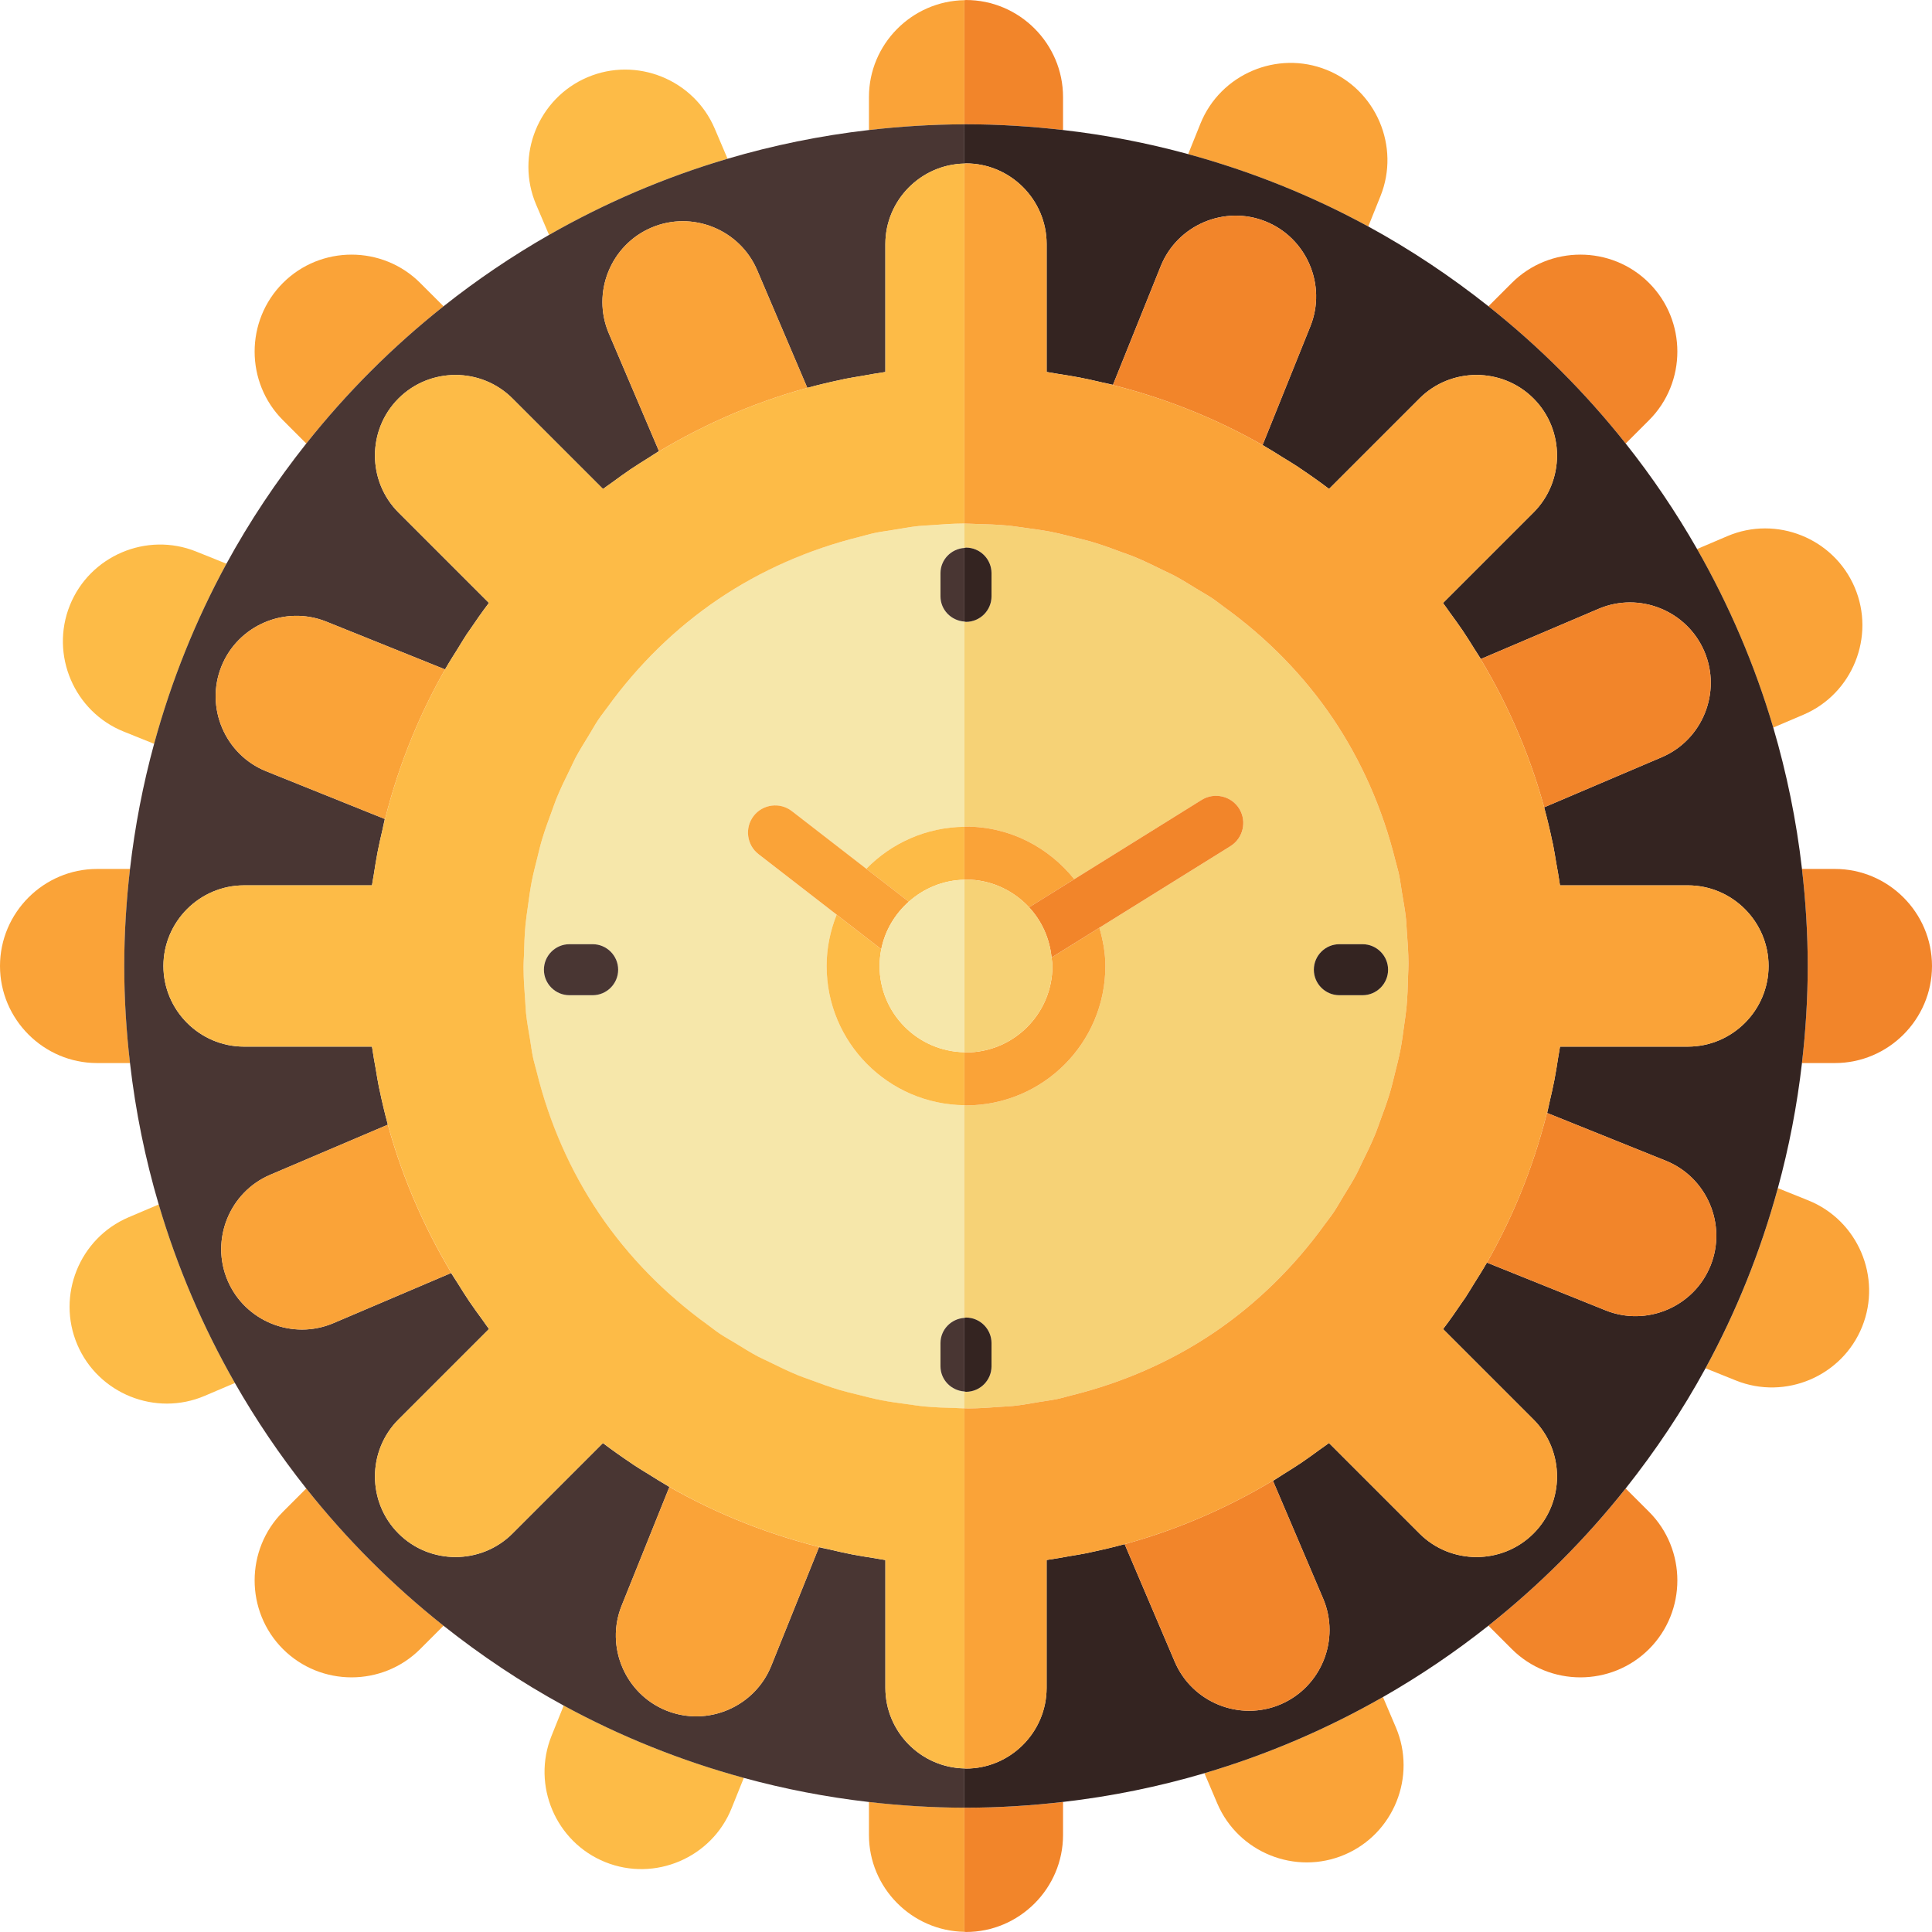 <?xml version="1.0" encoding="UTF-8"?> <!-- Generator: Adobe Illustrator 18.0.0, SVG Export Plug-In . SVG Version: 6.00 Build 0) --> <svg xmlns="http://www.w3.org/2000/svg" xmlns:xlink="http://www.w3.org/1999/xlink" version="1.1" id="Capa_1" x="0px" y="0px" viewBox="0 0 144.431 144.431" style="enable-background:new 0 0 144.431 144.431;" xml:space="preserve"> <g> <path style="fill:#FDBB47;" d="M41.23,129.769c-1.489,3.702,0.319,7.949,4.021,9.438c3.702,1.49,7.949-0.319,9.439-4.021 l0.916-2.277c-4.731-1.292-9.246-3.109-13.464-5.408L41.23,129.769z"></path> <path style="fill:#FAA338;" d="M91.001,134.821c1.564,3.671,5.848,5.395,9.519,3.83c3.671-1.563,5.396-5.847,3.831-9.518 l-0.965-2.265c-4.174,2.386-8.644,4.308-13.346,5.694L91.001,134.821z"></path> <path style="fill:#FDBB47;" d="M9.61,91.002c-3.672,1.564-5.396,5.848-3.831,9.519c1.564,3.671,5.847,5.395,9.519,3.831 l2.264-0.965c-2.386-4.174-4.308-8.644-5.694-13.346L9.61,91.002z"></path> <path style="fill:#FAA338;" d="M129.768,103.2c3.702,1.49,7.95-0.319,9.441-4.021c1.489-3.702-0.321-7.949-4.023-9.439 l-2.276-0.916c-1.292,4.731-3.109,9.247-5.408,13.465L129.768,103.2z"></path> <path style="fill:#FAA338;" d="M103.2,14.663c1.489-3.702-0.32-7.949-4.021-9.439c-3.702-1.49-7.949,0.32-9.439,4.022l-0.916,2.277 c4.731,1.292,9.246,3.109,13.464,5.408L103.2,14.663z"></path> <path style="fill:#FDBB47;" d="M14.662,41.23c-3.701-1.489-7.949,0.32-9.439,4.021c-1.489,3.702,0.321,7.95,4.023,9.439 l2.276,0.917c1.292-4.732,3.109-9.247,5.408-13.465L14.662,41.23z"></path> <path style="fill:#FAA338;" d="M134.82,53.429c3.671-1.563,5.395-5.847,3.831-9.518c-1.564-3.672-5.847-5.396-9.518-3.831 l-2.265,0.965c2.386,4.174,4.308,8.643,5.694,13.346L134.82,53.429z"></path> <path style="fill:#FDBB47;" d="M53.429,9.61c-1.563-3.671-5.848-5.395-9.518-3.831c-3.671,1.564-5.396,5.847-3.831,9.518 l0.965,2.264c4.173-2.385,8.644-4.307,13.346-5.694L53.429,9.61z"></path> <path style="fill:#FAA338;" d="M33.158,22.897l-1.746-1.745c-2.821-2.822-7.439-2.822-10.26,0c-2.822,2.821-2.822,7.438,0,10.26 l1.745,1.746C25.913,29.357,29.357,25.913,33.158,22.897z"></path> <path style="fill:#F2852A;" d="M72.216,9.29c2.455,0,4.873,0.155,7.254,0.429V7.256c0-3.99-3.264-7.255-7.254-7.255 c-0.042,0-0.081,0.012-0.122,0.012v9.281C72.134,9.294,72.175,9.29,72.216,9.29z"></path> <path style="fill:#FAA338;" d="M72.094,0.013c-3.935,0.067-7.134,3.294-7.134,7.243V9.72c2.343-0.269,4.721-0.42,7.134-0.426V0.013 z"></path> <path style="fill:#F2852A;" d="M121.532,33.158l1.746-1.746c2.822-2.821,2.822-7.438,0-10.26c-2.821-2.822-7.438-2.822-10.26,0 l-1.746,1.745C115.074,25.913,118.518,29.355,121.532,33.158z"></path> <path style="fill:#F2852A;" d="M134.711,79.471h2.464c3.99,0,7.256-3.265,7.256-7.255c0-3.991-3.266-7.256-7.256-7.256h-2.464 c0.274,2.383,0.43,4.801,0.43,7.256C135.141,74.671,134.985,77.089,134.711,79.471z"></path> <path style="fill:#FAA338;" d="M22.897,111.273l-1.745,1.745c-2.822,2.821-2.822,7.438,0,10.261c2.821,2.821,7.439,2.821,10.26,0 l1.746-1.746C29.357,118.518,25.913,115.075,22.897,111.273z"></path> <path style="fill:#F2852A;" d="M72.094,135.137v9.281c0.041,0,0.08,0.012,0.122,0.012c3.99,0,7.254-3.265,7.254-7.254v-2.465 c-2.381,0.274-4.799,0.43-7.254,0.43C72.175,135.141,72.134,135.137,72.094,135.137z"></path> <path style="fill:#FAA338;" d="M64.96,134.711v2.465c0,3.948,3.199,7.175,7.134,7.242v-9.281 C69.681,135.132,67.303,134.98,64.96,134.711z"></path> <path style="fill:#FAA338;" d="M9.72,64.96H7.256C3.266,64.96,0,68.225,0,72.216c0,3.99,3.266,7.255,7.256,7.255H9.72 c-0.274-2.382-0.43-4.8-0.43-7.255C9.29,69.761,9.445,67.343,9.72,64.96z"></path> <path style="fill:#F2852A;" d="M111.272,121.533l1.746,1.746c2.821,2.821,7.438,2.821,10.26,0c2.822-2.822,2.822-7.439,0-10.261 l-1.746-1.745C118.518,115.075,115.074,118.518,111.272,121.533z"></path> <path style="fill:#493633;" d="M72.094,132.203c-3.259-0.067-5.906-2.742-5.906-6.016v-9.563c-0.283-0.038-0.558-0.099-0.839-0.142 c-0.552-0.086-1.103-0.171-1.653-0.278c-0.552-0.106-1.095-0.233-1.639-0.359c-0.276-0.064-0.554-0.111-0.831-0.182l-3.57,8.872 c-1.238,3.075-4.767,4.579-7.843,3.341c-3.075-1.237-4.579-4.767-3.341-7.843l3.57-8.872c-0.024-0.014-0.048-0.03-0.072-0.045 c-0.482-0.276-0.949-0.575-1.42-0.869c-0.383-0.237-0.773-0.465-1.146-0.713c-0.049-0.032-0.095-0.068-0.144-0.102 c-0.746-0.499-1.478-1.013-2.187-1.551l-6.76,6.76c-2.344,2.345-6.18,2.345-8.524,0c-2.345-2.344-2.345-6.181,0-8.524l6.765-6.765 c-0.177-0.233-0.337-0.479-0.51-0.716c-0.324-0.444-0.651-0.887-0.958-1.343c-0.306-0.451-0.592-0.915-0.881-1.378 c-0.156-0.252-0.327-0.495-0.479-0.75l-8.801,3.749c-3.051,1.3-6.608-0.132-7.908-3.183c-1.3-3.05,0.133-6.608,3.183-7.908 l8.795-3.746c-0.235-0.859-0.438-1.73-0.623-2.609c-0.012-0.057-0.028-0.112-0.04-0.169c-0.092-0.444-0.158-0.897-0.236-1.347 c-0.095-0.54-0.197-1.077-0.273-1.621c-0.005-0.029-0.011-0.059-0.016-0.089h-9.563c-3.314,0-6.027-2.712-6.027-6.027 c0-3.315,2.712-6.028,6.027-6.028h9.564c0.037-0.273,0.095-0.539,0.137-0.811c0.087-0.563,0.175-1.126,0.284-1.688 c0.104-0.544,0.229-1.079,0.354-1.616c0.065-0.281,0.113-0.564,0.186-0.846l-8.872-3.57c-3.075-1.238-4.58-4.768-3.342-7.844 c1.237-3.075,4.767-4.579,7.843-3.341l8.872,3.571c0.013-0.022,0.027-0.043,0.04-0.065c0.29-0.507,0.604-0.997,0.914-1.491 c0.223-0.358,0.436-0.726,0.668-1.076c0.056-0.083,0.117-0.161,0.173-0.244c0.479-0.712,0.97-1.414,1.484-2.092l-6.76-6.761 c-2.345-2.344-2.345-6.18,0-8.524c2.345-2.344,6.181-2.344,8.524,0l6.766,6.765c0.227-0.173,0.467-0.329,0.697-0.498 c0.452-0.329,0.902-0.661,1.366-0.974c0.44-0.299,0.895-0.577,1.346-0.86c0.261-0.162,0.513-0.339,0.776-0.496l-3.749-8.801 c-1.3-3.05,0.133-6.608,3.183-7.908s6.609,0.133,7.908,3.183l3.747,8.795c0.86-0.235,1.732-0.439,2.612-0.624 c0.056-0.012,0.109-0.027,0.165-0.039c0.443-0.091,0.895-0.157,1.344-0.235c0.541-0.096,1.081-0.198,1.626-0.273 c0.029-0.004,0.058-0.011,0.087-0.015v-9.564c0-3.274,2.647-5.948,5.906-6.015V9.294c-2.413,0.005-4.791,0.157-7.134,0.426 c-3.626,0.417-7.157,1.141-10.569,2.148c-4.702,1.387-9.173,3.309-13.346,5.694c-2.769,1.582-5.403,3.366-7.887,5.336 c-3.802,3.016-7.245,6.459-10.261,10.261c-2.23,2.813-4.237,5.812-5.968,8.985c-2.299,4.218-4.116,8.732-5.408,13.465 c-0.828,3.032-1.434,6.155-1.802,9.352c-0.274,2.383-0.43,4.801-0.43,7.256c0,2.455,0.155,4.873,0.43,7.255 c0.416,3.627,1.141,7.158,2.147,10.57c1.387,4.702,3.309,9.172,5.694,13.346c1.582,2.768,3.366,5.402,5.336,7.887 c3.016,3.802,6.459,7.244,10.261,10.26c2.813,2.23,5.812,4.237,8.985,5.968c4.218,2.299,8.732,4.116,13.464,5.408 c3.033,0.828,6.156,1.435,9.353,1.802c2.343,0.27,4.721,0.421,7.134,0.426V132.203z"></path> <path style="fill:#342421;" d="M135.141,72.216c0-2.455-0.155-4.873-0.43-7.256c-0.416-3.626-1.142-7.157-2.147-10.569 c-1.387-4.703-3.309-9.172-5.694-13.346c-1.582-2.767-3.366-5.403-5.337-7.887c-3.015-3.803-6.458-7.245-10.26-10.261 c-2.813-2.23-5.812-4.237-8.985-5.967c-4.218-2.299-8.732-4.116-13.464-5.408c-3.033-0.829-6.156-1.435-9.354-1.802 c-2.381-0.274-4.799-0.429-7.254-0.429c-0.041,0-0.082,0.003-0.122,0.003v2.934c0.041,0,0.08-0.012,0.122-0.012 c3.314,0,6.027,2.712,6.027,6.027v9.564c0.283,0.038,0.561,0.099,0.842,0.142c0.55,0.086,1.099,0.171,1.648,0.277 c0.554,0.106,1.1,0.234,1.646,0.361c0.274,0.063,0.55,0.11,0.824,0.181l3.571-8.872c1.237-3.076,4.767-4.58,7.843-3.341 c3.075,1.238,4.578,4.767,3.341,7.842l-3.571,8.872c0.025,0.015,0.049,0.031,0.074,0.046c0.48,0.275,0.944,0.572,1.413,0.865 c0.385,0.238,0.777,0.468,1.153,0.717c0.046,0.03,0.09,0.065,0.137,0.097c0.747,0.5,1.481,1.016,2.191,1.555l6.76-6.76 c2.345-2.344,6.181-2.344,8.525,0c2.344,2.345,2.344,6.181,0,8.524l-6.766,6.766c0.178,0.231,0.337,0.478,0.51,0.713 c0.324,0.446,0.652,0.89,0.96,1.347c0.305,0.449,0.59,0.912,0.878,1.374c0.157,0.253,0.329,0.497,0.48,0.753l8.802-3.75 c3.05-1.3,6.608,0.133,7.908,3.183c1.3,3.05-0.133,6.609-3.183,7.908l-8.795,3.747c0.235,0.858,0.438,1.73,0.623,2.609 c0.012,0.057,0.028,0.112,0.04,0.168c0.091,0.441,0.156,0.892,0.234,1.338c0.096,0.543,0.199,1.085,0.274,1.633 c0.004,0.029,0.011,0.057,0.015,0.086h9.563c3.315,0,6.029,2.713,6.029,6.028c0,3.316-2.713,6.027-6.029,6.027h-9.563 c-0.037,0.274-0.095,0.54-0.137,0.813c-0.087,0.563-0.175,1.124-0.284,1.687c-0.104,0.544-0.229,1.08-0.354,1.617 c-0.065,0.281-0.113,0.563-0.185,0.845l8.871,3.571c3.075,1.237,4.58,4.767,3.342,7.843c-1.238,3.075-4.768,4.579-7.843,3.341 l-8.872-3.57c-0.013,0.021-0.027,0.042-0.04,0.063c-0.292,0.511-0.608,1.006-0.92,1.503c-0.222,0.354-0.432,0.718-0.661,1.064 c-0.062,0.092-0.129,0.178-0.191,0.27c-0.474,0.703-0.958,1.397-1.467,2.068l6.76,6.76c2.344,2.344,2.344,6.181,0,8.524 c-2.344,2.345-6.181,2.345-8.525,0l-6.765-6.765c-0.231,0.177-0.476,0.335-0.71,0.507c-0.447,0.326-0.893,0.654-1.351,0.963 c-0.446,0.302-0.905,0.585-1.362,0.87c-0.256,0.16-0.504,0.334-0.763,0.488l3.749,8.801c1.3,3.051-0.133,6.609-3.183,7.908 c-3.05,1.3-6.608-0.133-7.908-3.183l-3.747-8.795c-0.851,0.232-1.713,0.434-2.583,0.617c-0.066,0.014-0.131,0.032-0.196,0.046 c-0.439,0.091-0.887,0.156-1.33,0.233c-0.545,0.097-1.089,0.199-1.638,0.276c-0.029,0.004-0.058,0.011-0.087,0.015v9.563 c0,3.315-2.713,6.027-6.027,6.027c-0.042,0-0.081-0.011-0.122-0.012v2.934c0.04,0,0.081,0.004,0.122,0.004 c2.455,0,4.873-0.155,7.254-0.43c3.627-0.416,7.158-1.141,10.57-2.147c4.702-1.387,9.172-3.309,13.346-5.694 c2.768-1.582,5.402-3.366,7.887-5.336c3.802-3.016,7.245-6.458,10.26-10.26c2.231-2.813,4.238-5.812,5.969-8.985 c2.299-4.218,4.116-8.733,5.408-13.465c0.828-3.033,1.435-6.155,1.802-9.353C134.985,77.089,135.141,74.671,135.141,72.216z"></path> <path style="fill:#F6E7AA;" d="M72.094,104.023c-0.99-0.066-1.786-0.877-1.786-1.883v-1.737c0-1.006,0.796-1.815,1.786-1.883 V82.623c-5.697-0.067-10.298-4.694-10.298-10.407c0-1.358,0.277-2.647,0.75-3.837l-5.842-4.523 c-0.886-0.686-1.049-1.971-0.363-2.856c0.686-0.886,1.971-1.049,2.855-0.363l5.568,4.312c1.865-1.912,4.455-3.105,7.329-3.139 V46.466c-0.99-0.067-1.786-0.877-1.786-1.883v-1.737c0-1.006,0.796-1.816,1.786-1.883v-1.821c-0.018,0-0.035-0.001-0.052-0.001 c-0.815,0.004-1.617,0.06-2.418,0.122c-0.312,0.024-0.627,0.028-0.938,0.062c-0.655,0.07-1.295,0.189-1.939,0.296 c-0.452,0.077-0.909,0.129-1.357,0.225c-0.377,0.079-0.741,0.194-1.114,0.286c-3.767,0.935-7.358,2.496-10.58,4.668 c-3.213,2.175-5.997,4.919-8.27,8.058c-0.229,0.317-0.476,0.616-0.693,0.942c-0.253,0.377-0.47,0.777-0.708,1.165 c-0.342,0.56-0.693,1.113-1.004,1.698c-0.146,0.274-0.267,0.563-0.405,0.842c-0.357,0.721-0.71,1.446-1.019,2.203 c-0.121,0.295-0.218,0.603-0.331,0.902c-0.273,0.727-0.536,1.457-0.756,2.191c-0.129,0.437-0.229,0.886-0.342,1.33 c-0.15,0.596-0.305,1.191-0.421,1.789c-0.119,0.618-0.202,1.248-0.287,1.877c-0.059,0.435-0.13,0.868-0.171,1.303 c-0.073,0.784-0.103,1.581-0.12,2.38c-0.007,0.304-0.031,0.607-0.029,0.91c0.004,0.813,0.06,1.613,0.122,2.411 c0.024,0.314,0.028,0.632,0.063,0.944c0.069,0.652,0.188,1.288,0.294,1.929c0.077,0.456,0.13,0.917,0.226,1.368 c0.078,0.371,0.191,0.729,0.282,1.096c0.935,3.773,2.497,7.372,4.673,10.599c2.178,3.217,4.926,6.004,8.07,8.278 c0.311,0.225,0.606,0.468,0.928,0.683c0.381,0.256,0.785,0.475,1.177,0.715c0.557,0.34,1.105,0.689,1.688,0.998 c0.275,0.147,0.565,0.267,0.846,0.407c0.72,0.356,1.443,0.708,2.199,1.017c0.286,0.117,0.584,0.211,0.875,0.32 c0.739,0.278,1.48,0.546,2.227,0.769c0.426,0.126,0.865,0.225,1.299,0.334c0.605,0.153,1.211,0.31,1.818,0.428 c0.61,0.118,1.233,0.2,1.854,0.283c0.442,0.061,0.884,0.133,1.326,0.175c0.775,0.072,1.563,0.101,2.354,0.119 c0.212,0.004,0.424,0.013,0.636,0.02V104.023z M44.305,74.4h-1.737c-1.049,0-1.907-0.858-1.907-1.907 c0-1.049,0.858-1.907,1.907-1.907h1.737c1.05,0,1.907,0.858,1.907,1.907C46.212,73.542,45.354,74.4,44.305,74.4z"></path> <path style="fill:#F6D276;" d="M72.216,40.938c1.049,0,1.907,0.859,1.907,1.908v1.737c0,1.049-0.858,1.907-1.907,1.907 c-0.044,0-0.08-0.021-0.122-0.024v15.343c0.041-0.001,0.079-0.013,0.122-0.013c3.287,0,6.183,1.553,8.093,3.931l9.526-5.928 c0.951-0.591,2.213-0.298,2.805,0.653c0.591,0.95,0.297,2.213-0.653,2.804l-9.8,6.098c0.263,0.915,0.448,1.862,0.448,2.862 c0,5.755-4.665,10.42-10.419,10.42c-0.042,0-0.081-0.013-0.122-0.013v15.897c0.042-0.003,0.078-0.024,0.122-0.024 c1.049,0,1.907,0.858,1.907,1.907v1.737c0,1.049-0.858,1.907-1.907,1.907c-0.044,0-0.08-0.021-0.122-0.024v1.258 c0.098,0.004,0.196,0.01,0.294,0.01c0.816-0.005,1.62-0.061,2.422-0.122c0.311-0.025,0.624-0.029,0.934-0.063 c0.658-0.069,1.301-0.189,1.946-0.297c0.449-0.076,0.904-0.128,1.35-0.223c0.381-0.08,0.749-0.196,1.125-0.289 c3.764-0.936,7.352-2.495,10.571-4.665c3.218-2.179,6.006-4.928,8.281-8.074c0.224-0.311,0.466-0.604,0.68-0.925 c0.255-0.379,0.475-0.783,0.714-1.174c0.341-0.558,0.69-1.108,1-1.691c0.146-0.274,0.267-0.563,0.405-0.842 c0.357-0.72,0.709-1.444,1.018-2.2c0.121-0.297,0.219-0.604,0.332-0.905c0.272-0.727,0.536-1.457,0.755-2.19 c0.13-0.438,0.23-0.888,0.343-1.333c0.15-0.595,0.304-1.188,0.421-1.785c0.119-0.62,0.203-1.251,0.287-1.883 c0.059-0.433,0.13-0.865,0.171-1.298c0.073-0.785,0.103-1.582,0.12-2.381c0.007-0.303,0.03-0.607,0.029-0.909 c-0.005-0.815-0.06-1.617-0.122-2.417c-0.025-0.313-0.029-0.627-0.063-0.938c-0.069-0.656-0.189-1.297-0.297-1.941 c-0.076-0.451-0.128-0.908-0.223-1.355c-0.079-0.377-0.194-0.739-0.286-1.112c-0.935-3.767-2.496-7.36-4.669-10.583 c-2.175-3.213-4.919-5.997-8.058-8.27c-0.317-0.229-0.616-0.475-0.942-0.693c-0.377-0.253-0.779-0.471-1.167-0.709 c-0.56-0.342-1.111-0.692-1.696-1.003c-0.274-0.146-0.564-0.268-0.845-0.407c-0.72-0.356-1.443-0.708-2.199-1.017 c-0.286-0.117-0.585-0.211-0.876-0.32c-0.738-0.278-1.479-0.546-2.226-0.768c-0.427-0.127-0.865-0.225-1.299-0.335 c-0.605-0.153-1.211-0.31-1.819-0.428c-0.609-0.117-1.231-0.199-1.853-0.283c-0.442-0.06-0.884-0.133-1.326-0.174 c-0.774-0.072-1.561-0.101-2.35-0.119c-0.294-0.007-0.59-0.027-0.883-0.028v1.821C72.136,40.96,72.172,40.938,72.216,40.938z M100.126,70.586h1.737c1.049,0,1.907,0.858,1.907,1.907c0,1.049-0.858,1.907-1.907,1.907h-1.737c-1.05,0-1.907-0.858-1.907-1.907 C98.219,71.444,99.076,70.586,100.126,70.586z"></path> <path style="fill:#F2852A;" d="M111.161,94.389l8.872,3.57c3.075,1.238,6.604-0.266,7.843-3.341 c1.238-3.076-0.267-6.605-3.342-7.843l-8.871-3.571c0.071-0.281,0.119-0.563,0.185-0.845c-0.995,4.301-2.592,8.367-4.727,12.093 C111.134,94.431,111.148,94.41,111.161,94.389z"></path> <path style="fill:#FAA338;" d="M33.27,50.043l-8.872-3.571c-3.076-1.238-6.605,0.266-7.843,3.341 c-1.238,3.076,0.267,6.605,3.342,7.844l8.872,3.57c-0.072,0.281-0.12,0.564-0.186,0.846c0.995-4.301,2.592-8.367,4.727-12.095 C33.297,50,33.282,50.021,33.27,50.043z"></path> <path style="fill:#F2852A;" d="M94.388,33.27l3.571-8.872c1.237-3.075-0.266-6.604-3.341-7.842 c-3.076-1.238-6.605,0.266-7.843,3.341l-3.571,8.872c-0.274-0.07-0.55-0.117-0.824-0.181c4.297,0.997,8.359,2.593,12.082,4.727 C94.437,33.301,94.413,33.284,94.388,33.27z"></path> <path style="fill:#FAA338;" d="M56.606,20.199c-1.299-3.05-4.858-4.482-7.908-3.183s-4.482,4.858-3.183,7.908l3.749,8.801 c-0.264,0.157-0.516,0.334-0.776,0.496c3.643-2.279,7.621-4.065,11.865-5.227L56.606,20.199z"></path> <path style="fill:#FAA338;" d="M36.549,45.074c-0.515,0.678-1.005,1.38-1.484,2.092c0.479-0.709,0.972-1.408,1.489-2.087 L36.549,45.074z"></path> <path style="fill:#F2852A;" d="M124.231,56.606c3.05-1.299,4.482-4.858,3.183-7.908c-1.3-3.05-4.858-4.482-7.908-3.183l-8.802,3.75 c-0.151-0.256-0.323-0.5-0.48-0.753c2.272,3.636,4.054,7.605,5.213,11.841L124.231,56.606z"></path> <path style="fill:#FAA338;" d="M45.073,107.882c0.709,0.538,1.44,1.052,2.187,1.551c-0.742-0.498-1.472-1.015-2.181-1.556 L45.073,107.882z"></path> <path style="fill:#FAA338;" d="M50.042,111.161l-3.57,8.872c-1.238,3.076,0.266,6.605,3.341,7.843 c3.076,1.238,6.604-0.266,7.843-3.341l3.57-8.872c0.277,0.07,0.555,0.117,0.831,0.182c-4.299-0.997-8.362-2.593-12.087-4.729 C49.994,111.131,50.018,111.147,50.042,111.161z"></path> <path style="fill:#F2852A;" d="M87.824,124.231c1.3,3.05,4.858,4.482,7.908,3.183c3.05-1.299,4.482-4.857,3.183-7.908l-3.749-8.801 c0.259-0.154,0.507-0.328,0.763-0.488c-3.639,2.276-7.612,4.06-11.852,5.22L87.824,124.231z"></path> <path style="fill:#FAA338;" d="M20.199,87.824c-3.05,1.3-4.483,4.858-3.183,7.908c1.3,3.051,4.858,4.482,7.908,3.183l8.801-3.749 c0.152,0.255,0.323,0.498,0.479,0.75c-2.272-3.635-4.052-7.604-5.211-11.838L20.199,87.824z"></path> <path style="fill:#FAA338;" d="M72.042,39.141c0.017,0,0.034,0.001,0.052,0.001c0.293,0.001,0.589,0.021,0.883,0.028 c0.789,0.019,1.575,0.047,2.35,0.119c0.442,0.041,0.884,0.114,1.326,0.174c0.621,0.084,1.243,0.166,1.853,0.283 c0.608,0.118,1.214,0.274,1.819,0.428c0.434,0.11,0.872,0.208,1.299,0.335c0.746,0.222,1.487,0.489,2.226,0.768 c0.291,0.109,0.59,0.203,0.876,0.32c0.756,0.309,1.479,0.66,2.199,1.017c0.28,0.14,0.57,0.261,0.845,0.407 c0.585,0.311,1.137,0.661,1.696,1.003c0.388,0.238,0.79,0.456,1.167,0.709c0.326,0.219,0.625,0.465,0.942,0.693 c3.139,2.272,5.883,5.057,8.058,8.27c2.173,3.223,3.733,6.815,4.669,10.583c0.092,0.373,0.207,0.735,0.286,1.112 c0.095,0.447,0.146,0.904,0.223,1.355c0.107,0.645,0.228,1.285,0.297,1.941c0.033,0.311,0.037,0.625,0.063,0.938 c0.063,0.8,0.117,1.602,0.122,2.417c0.001,0.302-0.022,0.606-0.029,0.909c-0.018,0.799-0.047,1.596-0.12,2.381 c-0.041,0.433-0.112,0.865-0.171,1.298c-0.084,0.632-0.168,1.263-0.287,1.883c-0.117,0.597-0.271,1.19-0.421,1.785 c-0.112,0.445-0.213,0.895-0.343,1.333c-0.219,0.733-0.482,1.463-0.755,2.19c-0.113,0.301-0.211,0.608-0.332,0.905 c-0.309,0.756-0.66,1.48-1.018,2.2c-0.139,0.278-0.259,0.567-0.405,0.842c-0.31,0.583-0.659,1.134-1,1.691 c-0.239,0.391-0.459,0.795-0.714,1.174c-0.214,0.32-0.456,0.614-0.68,0.925c-2.275,3.146-5.063,5.896-8.281,8.074 c-3.22,2.17-6.808,3.729-10.571,4.665c-0.376,0.093-0.744,0.209-1.125,0.289c-0.445,0.095-0.9,0.146-1.35,0.223 c-0.646,0.107-1.288,0.228-1.946,0.297c-0.31,0.033-0.623,0.037-0.934,0.063c-0.802,0.062-1.605,0.117-2.422,0.122 c-0.098,0-0.196-0.006-0.294-0.01c-0.212-0.007-0.424-0.016-0.636-0.02c0.213,0.005,0.423,0.024,0.636,0.031v26.91 c0.041,0.001,0.08,0.012,0.122,0.012c3.314,0,6.027-2.712,6.027-6.027v-9.563c0.029-0.004,0.058-0.011,0.087-0.015 c0.549-0.077,1.093-0.18,1.638-0.276c0.443-0.077,0.891-0.143,1.33-0.233c0.065-0.014,0.13-0.032,0.196-0.046 c0.87-0.184,1.732-0.385,2.583-0.617c4.239-1.16,8.213-2.943,11.852-5.22c0.457-0.285,0.916-0.568,1.362-0.87 c0.458-0.309,0.903-0.637,1.351-0.963c0.234-0.172,0.479-0.33,0.71-0.507l6.765,6.765c2.345,2.345,6.182,2.345,8.525,0 c2.344-2.344,2.344-6.181,0-8.524l-6.76-6.76c0.509-0.671,0.993-1.365,1.467-2.068c0.063-0.092,0.13-0.178,0.191-0.27 c0.229-0.347,0.439-0.71,0.661-1.064c0.312-0.497,0.628-0.992,0.92-1.503c2.135-3.726,3.731-7.792,4.727-12.093 c0.125-0.537,0.25-1.073,0.354-1.617c0.109-0.563,0.197-1.124,0.284-1.687c0.042-0.272,0.1-0.538,0.137-0.813h9.563 c3.316,0,6.029-2.712,6.029-6.027c0-3.315-2.714-6.028-6.029-6.028h-9.563c-0.004-0.029-0.011-0.057-0.015-0.086 c-0.075-0.548-0.179-1.09-0.274-1.633c-0.078-0.446-0.144-0.897-0.234-1.338c-0.012-0.056-0.028-0.111-0.04-0.168 c-0.185-0.879-0.388-1.751-0.623-2.609c-1.159-4.235-2.94-8.205-5.213-11.841c-0.288-0.462-0.573-0.925-0.878-1.374 c-0.308-0.457-0.636-0.9-0.96-1.347c-0.173-0.235-0.332-0.481-0.51-0.713l6.766-6.766c2.344-2.344,2.344-6.18,0-8.524 c-2.345-2.344-6.181-2.344-8.525,0l-6.76,6.76c-0.71-0.539-1.444-1.055-2.191-1.555c-0.047-0.031-0.091-0.067-0.137-0.097 c-0.376-0.249-0.769-0.479-1.153-0.717c-0.469-0.293-0.933-0.591-1.413-0.865c-3.723-2.135-7.785-3.73-12.082-4.727 c-0.547-0.127-1.093-0.255-1.646-0.361c-0.55-0.107-1.099-0.191-1.648-0.277c-0.281-0.043-0.559-0.104-0.842-0.142v-9.564 c0-3.315-2.713-6.027-6.027-6.027c-0.042,0-0.081,0.012-0.122,0.012v26.91C72.076,39.139,72.06,39.141,72.042,39.141z"></path> <path style="fill:#FAA338;" d="M39.132,72.216L39.132,72.216c-0.001,0.059,0.008,0.114,0.008,0.174 c-0.002-0.303,0.022-0.606,0.029-0.91C39.163,71.727,39.132,71.967,39.132,72.216z"></path> <path style="fill:#FAA338;" d="M44.799,90.736c-2.176-3.226-3.738-6.825-4.673-10.599C41.07,83.973,42.647,87.559,44.799,90.736z"></path> <path style="fill:#FAA338;" d="M53.695,44.799c3.222-2.172,6.813-3.732,10.58-4.668C60.447,41.075,56.868,42.651,53.695,44.799z"></path> <path style="fill:#FDBB47;" d="M66.188,18.243v9.564c-0.029,0.004-0.058,0.011-0.087,0.015c-0.545,0.075-1.085,0.178-1.626,0.273 c-0.448,0.078-0.9,0.145-1.344,0.235c-0.056,0.012-0.109,0.027-0.165,0.039c-0.88,0.185-1.752,0.389-2.612,0.624 c-4.244,1.162-8.223,2.948-11.865,5.227c-0.451,0.283-0.905,0.562-1.346,0.86c-0.464,0.313-0.914,0.645-1.366,0.974 c-0.231,0.169-0.471,0.325-0.697,0.498l-6.766-6.765c-2.344-2.344-6.18-2.344-8.524,0c-2.345,2.345-2.345,6.181,0,8.524l6.76,6.761 l0.005,0.005c-0.518,0.679-1.01,1.378-1.489,2.087c-0.056,0.083-0.117,0.161-0.173,0.244c-0.231,0.351-0.445,0.718-0.668,1.076 c-0.31,0.494-0.624,0.984-0.914,1.491c-2.135,3.728-3.731,7.794-4.727,12.095c-0.125,0.537-0.25,1.072-0.354,1.616 c-0.109,0.563-0.197,1.125-0.284,1.688c-0.042,0.271-0.1,0.537-0.137,0.811h-9.564c-3.315,0-6.027,2.713-6.027,6.028 c0,3.316,2.713,6.027,6.027,6.027h9.563c0.005,0.03,0.011,0.059,0.016,0.089c0.075,0.544,0.178,1.081,0.273,1.621 c0.078,0.449,0.144,0.902,0.236,1.347c0.012,0.057,0.028,0.112,0.04,0.169c0.185,0.879,0.388,1.75,0.623,2.609 c1.159,4.233,2.939,8.203,5.211,11.838c0.289,0.463,0.575,0.927,0.881,1.378c0.307,0.456,0.634,0.898,0.958,1.343 c0.173,0.236,0.333,0.482,0.51,0.716l-6.765,6.765c-2.345,2.344-2.345,6.181,0,8.524c2.345,2.345,6.181,2.345,8.524,0l6.76-6.76 l0.006-0.005c0.709,0.541,1.438,1.058,2.181,1.556c0.049,0.033,0.095,0.069,0.144,0.102c0.373,0.248,0.764,0.476,1.146,0.713 c0.471,0.294,0.938,0.593,1.42,0.869c3.725,2.136,7.788,3.731,12.087,4.729c0.544,0.126,1.087,0.253,1.639,0.359 c0.551,0.107,1.101,0.192,1.653,0.278c0.281,0.043,0.556,0.104,0.839,0.142v9.563c0,3.273,2.647,5.948,5.906,6.016v-26.91 c-0.213-0.007-0.423-0.026-0.636-0.031c-0.79-0.019-1.578-0.047-2.354-0.119c-0.442-0.042-0.884-0.114-1.326-0.175 c-0.621-0.083-1.243-0.165-1.854-0.283c-0.607-0.118-1.213-0.274-1.818-0.428c-0.434-0.109-0.873-0.208-1.299-0.334 c-0.746-0.223-1.487-0.49-2.227-0.769c-0.291-0.109-0.589-0.203-0.875-0.32c-0.756-0.309-1.479-0.66-2.199-1.017 c-0.28-0.14-0.57-0.26-0.846-0.407c-0.582-0.309-1.131-0.658-1.688-0.998c-0.392-0.24-0.796-0.459-1.177-0.715 c-0.321-0.215-0.616-0.458-0.928-0.683c-3.145-2.275-5.893-5.062-8.07-8.278c-2.151-3.178-3.729-6.764-4.673-10.599 c-0.091-0.367-0.204-0.725-0.282-1.096c-0.096-0.451-0.148-0.912-0.226-1.368c-0.106-0.641-0.225-1.276-0.294-1.929 c-0.034-0.313-0.038-0.63-0.063-0.944c-0.063-0.798-0.118-1.599-0.122-2.411c0-0.06-0.009-0.115-0.009-0.174h0.001 c0-0.249,0.031-0.489,0.037-0.736c0.018-0.799,0.047-1.596,0.12-2.38c0.041-0.435,0.112-0.868,0.171-1.303 c0.085-0.629,0.168-1.259,0.287-1.877c0.116-0.598,0.271-1.193,0.421-1.789c0.112-0.444,0.213-0.894,0.342-1.33 c0.22-0.734,0.483-1.464,0.756-2.191c0.113-0.3,0.21-0.607,0.331-0.902c0.309-0.757,0.661-1.482,1.019-2.203 c0.139-0.278,0.259-0.567,0.405-0.842c0.311-0.585,0.662-1.138,1.004-1.698c0.238-0.388,0.455-0.788,0.708-1.165 c0.218-0.326,0.465-0.625,0.693-0.942c2.272-3.139,5.057-5.883,8.27-8.058c3.173-2.147,6.752-3.724,10.58-4.668 c0.373-0.092,0.737-0.207,1.114-0.286c0.448-0.096,0.905-0.147,1.357-0.225c0.645-0.106,1.284-0.226,1.939-0.296 c0.311-0.033,0.626-0.037,0.938-0.062c0.801-0.063,1.603-0.118,2.418-0.122c0.018,0,0.034-0.002,0.052-0.003v-26.91 C68.835,12.295,66.188,14.97,66.188,18.243z"></path> <path style="fill:#FDBB47;" d="M72.094,65.767v-3.958c-2.874,0.034-5.464,1.227-7.329,3.139l3.176,2.459 C69.052,66.417,70.495,65.798,72.094,65.767z"></path> <path style="fill:#FAA338;" d="M72.216,65.756c1.867,0,3.536,0.805,4.716,2.072l3.377-2.102c-1.91-2.378-4.806-3.931-8.093-3.931 c-0.043,0-0.081,0.012-0.122,0.013v3.958C72.135,65.767,72.174,65.756,72.216,65.756z"></path> <path style="fill:#FAA338;" d="M82.635,72.216c0-1-0.186-1.947-0.448-2.862l-3.575,2.225c0.021,0.213,0.064,0.419,0.064,0.638 c0,3.567-2.893,6.46-6.46,6.46c-0.042,0-0.081-0.012-0.122-0.013v3.96c0.041,0,0.08,0.013,0.122,0.013 C77.97,82.636,82.635,77.971,82.635,72.216z"></path> <path style="fill:#FDBB47;" d="M65.755,72.216c0-0.43,0.047-0.848,0.127-1.254l-3.336-2.583c-0.473,1.189-0.75,2.479-0.75,3.837 c0,5.713,4.601,10.34,10.298,10.407v-3.96C68.583,78.597,65.755,75.741,65.755,72.216z"></path> <path style="fill:#FAA338;" d="M67.94,67.406l-3.176-2.459l-5.568-4.312c-0.885-0.686-2.17-0.522-2.855,0.363 c-0.686,0.886-0.522,2.171,0.363,2.856l5.842,4.523l3.336,2.583C66.159,69.553,66.907,68.325,67.94,67.406z"></path> <path style="fill:#F2852A;" d="M78.611,71.578l3.575-2.225l9.8-6.098c0.95-0.591,1.244-1.854,0.653-2.804 c-0.592-0.951-1.854-1.244-2.805-0.653l-9.526,5.928l-3.377,2.102C77.867,68.833,78.468,70.135,78.611,71.578z"></path> <path style="fill:#F6D276;" d="M72.216,65.756c-0.042,0-0.081,0.011-0.122,0.011v12.896c0.041,0.001,0.08,0.013,0.122,0.013 c3.567,0,6.46-2.893,6.46-6.46c0-0.219-0.044-0.425-0.064-0.638c-0.144-1.443-0.744-2.745-1.68-3.75 C75.752,66.561,74.083,65.756,72.216,65.756z"></path> <path style="fill:#F6E7AA;" d="M67.94,67.406c-1.033,0.919-1.781,2.146-2.059,3.556c-0.08,0.406-0.127,0.824-0.127,1.254 c0,3.525,2.828,6.381,6.339,6.447V65.767C70.495,65.798,69.052,66.417,67.94,67.406z"></path> <path style="fill:#493633;" d="M70.308,42.846v1.737c0,1.006,0.796,1.815,1.786,1.883v-5.503 C71.104,41.029,70.308,41.84,70.308,42.846z"></path> <path style="fill:#342421;" d="M74.123,44.583v-1.737c0-1.049-0.858-1.908-1.907-1.908c-0.044,0-0.08,0.022-0.122,0.025v5.503 c0.042,0.003,0.078,0.024,0.122,0.024C73.265,46.49,74.123,45.632,74.123,44.583z"></path> <path style="fill:#342421;" d="M74.123,102.141v-1.737c0-1.049-0.858-1.907-1.907-1.907c-0.044,0-0.08,0.021-0.122,0.024v5.503 c0.042,0.003,0.078,0.024,0.122,0.024C73.265,104.048,74.123,103.189,74.123,102.141z"></path> <path style="fill:#493633;" d="M70.308,100.403v1.737c0,1.006,0.796,1.816,1.786,1.883v-5.503 C71.104,98.588,70.308,99.397,70.308,100.403z"></path> <path style="fill:#342421;" d="M100.126,74.4h1.737c1.049,0,1.907-0.858,1.907-1.907c0-1.049-0.858-1.907-1.907-1.907h-1.737 c-1.05,0-1.907,0.858-1.907,1.907C98.219,73.542,99.076,74.4,100.126,74.4z"></path> <path style="fill:#493633;" d="M44.305,70.586h-1.737c-1.049,0-1.907,0.858-1.907,1.907c0,1.049,0.858,1.907,1.907,1.907h1.737 c1.05,0,1.907-0.858,1.907-1.907C46.212,71.444,45.354,70.586,44.305,70.586z"></path> </g> <g> </g> <g> </g> <g> </g> <g> </g> <g> </g> <g> </g> <g> </g> <g> </g> <g> </g> <g> </g> <g> </g> <g> </g> <g> </g> <g> </g> <g> </g> </svg> 
